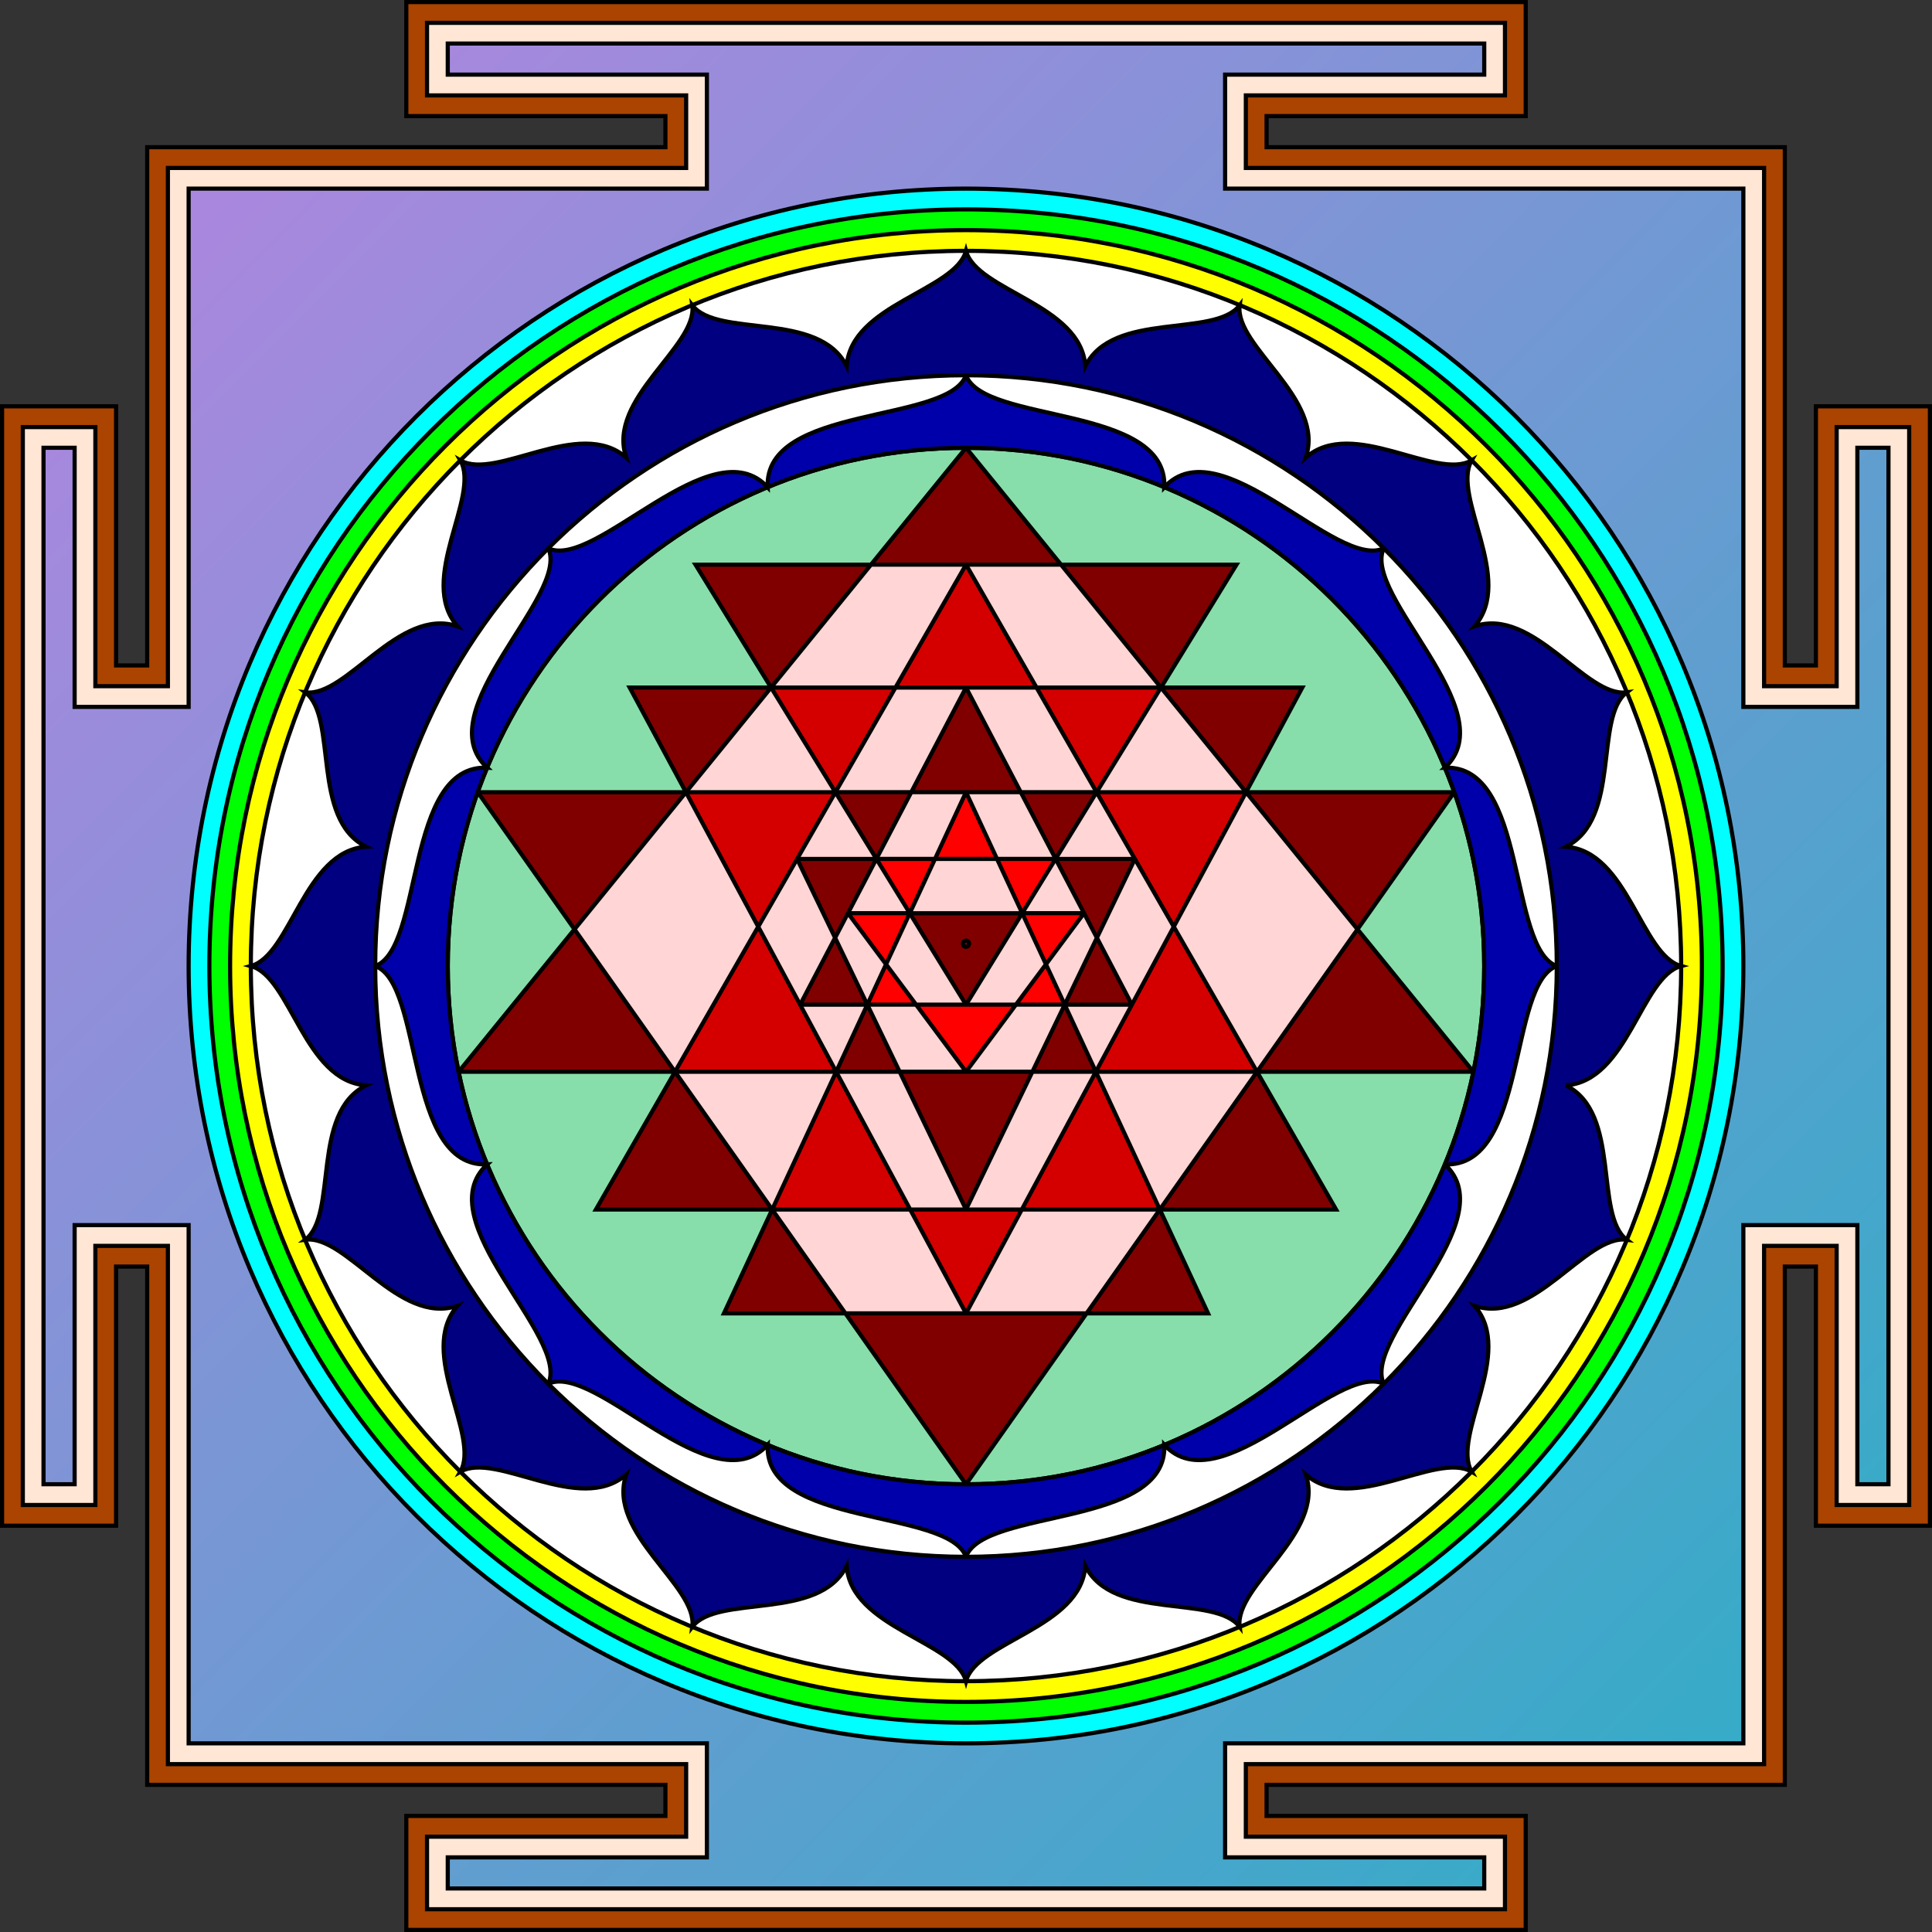 <?xml version="1.0" encoding="UTF-8" standalone="no"?>
<svg
   xmlns:dc="http://purl.org/dc/elements/1.1/"
   xmlns:cc="http://web.resource.org/cc/"
   xmlns:rdf="http://www.w3.org/1999/02/22-rdf-syntax-ns#"
   xmlns:svg="http://www.w3.org/2000/svg"
   xmlns="http://www.w3.org/2000/svg"
   xmlns:xlink="http://www.w3.org/1999/xlink"
   xmlns:sodipodi="http://sodipodi.sourceforge.net/DTD/sodipodi-0.dtd"
   xmlns:inkscape="http://www.inkscape.org/namespaces/inkscape"
   width="264.188"
   height="264.188"
   version="1.0"
   id="svg2"
   sodipodi:version="0.32"
   inkscape:version="0.46dev+devel"
   sodipodi:docname="Document-1-page1.svg"
   inkscape:output_extension="org.inkscape.output.svg.inkscape">
  <rect width="100%" height="100%" fill="#333333" stroke="none"/>
  <sodipodi:namedview
     inkscape:window-height="613"
     inkscape:window-width="640"
     inkscape:pageshadow="2"
     inkscape:pageopacity="0.0"
     guidetolerance="10.0"
     gridtolerance="10.0"
     objecttolerance="10.0"
     borderopacity="1.0"
     bordercolor="#666666"
     pagecolor="#ffffff"
     id="base"
     inkscape:zoom="1.9884046"
     inkscape:cx="113.62048"
     inkscape:cy="144.54274"
     inkscape:window-x="154"
     inkscape:window-y="126"
     inkscape:current-layer="layer1" />
  <defs
     id="defs4">
    <linearGradient
       inkscape:collect="always"
       id="linearGradient2356">
      <stop
         style="stop-color:#aa87de;stop-opacity:1"
         offset="0"
         id="stop2358" />
      <stop
         style="stop-color:#37abc8;stop-opacity:1"
         offset="1"
         id="stop2360" />
    </linearGradient>
    <linearGradient
       inkscape:collect="always"
       xlink:href="#linearGradient2356"
       id="linearGradient2362"
       x1="27.66"
       y1="25.793"
       x2="238.392"
       y2="235.019"
       gradientUnits="userSpaceOnUse" />
  </defs>
  <g
     inkscape:groupmode="layer"
     id="layer1"
     inkscape:label="layer1">
    <path
       id="path52"
       d="M 244.06,244.065 L 244.06,173.197 L 248.314,173.197 L 248.314,208.631 L 263.904,208.631 L 263.904,55.561 L 248.314,55.561 L 248.314,90.994 L 244.06,90.994 L 244.06,20.127 L 173.197,20.127 L 173.197,15.877 L 208.631,15.877 L 208.631,0.283 L 55.56,0.283 L 55.56,15.877 L 90.99,15.877 L 90.99,20.127 L 20.127,20.127 L 20.127,90.994 L 15.873,90.994 L 15.873,55.561 L 0.283,55.561 L 0.283,208.631 L 15.873,208.631 L 15.873,173.197 L 20.127,173.197 L 20.127,244.065 L 90.99,244.065 L 90.99,248.315 L 55.56,248.315 L 55.56,263.904 L 208.631,263.904 L 208.631,248.315 L 173.197,248.315 L 173.197,244.065 L 244.06,244.065 z"
       style="fill:#aa4400;stroke:#000000;stroke-width:0.567;stroke-linecap:butt;stroke-linejoin:miter;stroke-miterlimit:10" />
    <path
       id="path50"
       d="M 241.228,241.233 L 241.228,170.365 L 251.15,170.365 L 251.15,205.799 L 261.068,205.799 L 261.068,58.401 L 251.15,58.401 L 251.15,93.83 L 241.228,93.83 L 241.228,22.967 L 170.361,22.967 L 170.361,13.045 L 205.795,13.045 L 205.795,3.123 L 58.392,3.123 L 58.392,13.045 L 93.826,13.045 L 93.826,22.967 L 22.959,22.967 L 22.959,93.83 L 13.041,93.83 L 13.041,58.401 L 3.119,58.401 L 3.119,205.799 L 13.041,205.799 L 13.041,170.365 L 22.959,170.365 L 22.959,241.233 L 93.826,241.233 L 93.826,251.155 L 58.392,251.155 L 58.392,261.076 L 205.795,261.076 L 205.795,251.155 L 170.361,251.155 L 170.361,241.233 L 241.228,241.233 z"
       style="fill:#ffe6d5;stroke:#000000;stroke-width:0.567;stroke-linecap:butt;stroke-linejoin:miter;stroke-miterlimit:10" />
    <path
       sodipodi:type="arc"
       style="opacity:1;fill:#00ffff;fill-opacity:1;fill-rule:evenodd;stroke:none;stroke-width:0;stroke-linecap:round;stroke-linejoin:bevel;stroke-miterlimit:4;stroke-dasharray:none;stroke-dashoffset:0;stroke-opacity:1"
       id="path2364"
       sodipodi:cx="124.54503"
       sodipodi:cy="123.62298"
       sodipodi:rx="98.749557"
       sodipodi:ry="95.80545"
       d="M 223.295,123.623 A 98.75,95.805 0 1 1 25.795,123.623 A 98.75,95.805 0 1 1 223.295,123.623 z"
       transform="matrix(1.081,0,0,1.131,-2.102,-7.674)" />
    <path
       style="fill:#00ff00;stroke:#000000;stroke-width:0.567;stroke-linecap:butt;stroke-linejoin:miter;stroke-miterlimit:10"
       d="M 235.556,132.098 C 235.556,74.957 189.236,28.633 132.095,28.633 C 74.955,28.633 28.631,74.957 28.631,132.098 C 28.631,189.238 74.955,235.563 132.095,235.563 C 189.236,235.563 235.556,189.238 235.556,132.098 z"
       id="path44" />
    <path
       style="fill:#ffff00;stroke:#000000;stroke-width:0.567;stroke-linecap:butt;stroke-linejoin:miter;stroke-miterlimit:10"
       d="M 232.724,132.098 C 232.724,76.524 187.67,31.469 132.095,31.469 C 76.521,31.469 31.463,76.524 31.463,132.098 C 31.463,187.672 76.521,232.727 132.095,232.727 C 187.67,232.727 232.724,187.672 232.724,132.098"
       id="path2368" />
    <path
       style="fill:#ffffff;stroke:#000000;stroke-width:0.567;stroke-linecap:butt;stroke-linejoin:miter;stroke-miterlimit:10"
       d="M 229.888,132.098 C 229.888,78.09 186.103,34.301 132.095,34.301 C 78.088,34.301 34.299,78.09 34.299,132.098 C 34.299,186.106 78.088,229.891 132.095,229.891 C 186.103,229.891 229.888,186.106 229.888,132.098"
       id="path2370" />
    <path
       id="path2327"
       d="M 202.959,132.102 C 202.959,92.965 171.228,61.235 132.095,61.235 C 92.959,61.235 61.228,92.965 61.228,132.102 C 61.228,171.239 92.959,202.969 132.095,202.969 C 171.228,202.969 202.959,171.239 202.959,132.102 z"
       style="fill:#87deaa;stroke:#000000;stroke-width:0.567;stroke-linecap:butt;stroke-linejoin:miter;stroke-miterlimit:10" />
    <path
       style="opacity:1;fill:#ffd5d5;fill-opacity:1;fill-rule:evenodd;stroke:none;stroke-width:0;stroke-linecap:round;stroke-linejoin:bevel;stroke-miterlimit:4;stroke-dasharray:none;stroke-dashoffset:0;stroke-opacity:1"
       d="M 119.303,76.966 L 119.303,76.966 L 78.484,127.167 L 115.671,179.596 L 148.603,179.566 L 185.681,127.003 L 144.84,77.213 L 119.303,76.966 z"
       id="path2354" />
    <path
       id="path18"
       d="M 132.095,137.387 L 139.779,124.883 L 124.408,124.883 L 132.095,137.387 z"
       style="fill:#800000;stroke:#000000;stroke-width:0.567;stroke-linecap:butt;stroke-linejoin:miter;stroke-miterlimit:10" />
    <path
       id="path20"
       d="M 148.228,124.874 L 139.779,124.874 L 144.341,117.452 L 119.845,117.452 L 124.408,124.874 L 115.959,124.874 L 132.095,146.55 L 148.228,124.874 M 132.095,108.323 L 145.588,137.378 L 118.599,137.378 L 132.095,108.323 z"
       style="fill:#ff0000;fill-rule:evenodd;stroke:none" />
    <path
       id="path22"
       d="M 148.228,124.874 L 139.779,124.874 L 144.341,117.452 L 119.845,117.452 L 124.408,124.874 L 115.959,124.874 L 132.095,146.55 L 148.228,124.874 M 132.095,108.323 L 145.588,137.378 L 118.599,137.378 L 132.095,108.323 z"
       style="fill:none;stroke:#000000;stroke-width:0.567;stroke-linecap:butt;stroke-linejoin:miter;stroke-miterlimit:10" />
    <path
       id="path24"
       d="M 132.095,94.013 L 154.775,137.38 L 145.588,137.38 L 149.849,146.552 L 114.341,146.552 L 118.599,137.38 L 109.412,137.38 L 132.095,94.013 M 132.095,165.392 L 155.189,117.454 L 144.341,117.454 L 149.951,108.325 L 114.236,108.325 L 119.845,117.454 L 108.998,117.454 L 132.095,165.392 z"
       style="fill:#800000;fill-rule:evenodd;stroke:none" />
    <path
       id="path26"
       d="M 132.095,94.013 L 154.775,137.38 L 145.588,137.38 L 149.849,146.552 L 114.341,146.552 L 118.599,137.38 L 109.412,137.38 L 132.095,94.013 M 132.095,165.392 L 155.189,117.454 L 144.341,117.454 L 149.951,108.325 L 114.236,108.325 L 119.845,117.454 L 108.998,117.454 L 132.095,165.392 z"
       style="fill:none;stroke:#000000;stroke-width:0.567;stroke-linecap:butt;stroke-linejoin:miter;stroke-miterlimit:10" />
    <path
       id="path28"
       d="M 132.095,77.213 L 171.888,146.557 L 149.849,146.557 L 158.599,165.397 L 105.591,165.397 L 114.341,146.557 L 92.299,146.557 L 132.095,77.213 M 132.095,179.596 L 170.388,108.33 L 149.951,108.33 L 158.752,94.018 L 105.439,94.018 L 114.236,108.33 L 93.799,108.33 L 132.095,179.596 z"
       style="fill:#d40000;fill-rule:evenodd;stroke:none" />
    <path
       id="path30"
       d="M 132.095,77.213 L 171.888,146.557 L 149.849,146.557 L 158.599,165.397 L 105.591,165.397 L 114.341,146.557 L 92.299,146.557 L 132.095,77.213 M 132.095,179.596 L 170.388,108.33 L 149.951,108.33 L 158.752,94.018 L 105.439,94.018 L 114.236,108.33 L 93.799,108.33 L 132.095,179.596 z"
       style="fill:none;stroke:#000000;stroke-width:0.567;stroke-linecap:butt;stroke-linejoin:miter;stroke-miterlimit:10" />
    <path
       id="path32"
       d="M 132.095,202.967 L 198.853,108.33 L 170.388,108.33 L 178.08,94.018 L 158.752,94.018 L 169.08,77.213 L 95.107,77.213 L 105.439,94.018 L 86.107,94.018 L 93.799,108.33 L 65.334,108.33 L 132.095,202.967 M 132.095,61.233 L 201.47,146.557 L 171.888,146.557 L 182.701,165.397 L 158.599,165.397 L 165.193,179.596 L 98.994,179.596 L 105.591,165.397 L 81.486,165.397 L 92.299,146.557 L 62.716,146.557 L 132.095,61.233 z"
       style="fill:#800000;fill-rule:evenodd;stroke:none" />
    <path
       id="path34"
       d="M 132.095,202.967 L 198.853,108.33 L 170.388,108.33 L 178.08,94.018 L 158.752,94.018 L 169.08,77.213 L 95.107,77.213 L 105.439,94.018 L 86.107,94.018 L 93.799,108.33 L 65.334,108.33 L 132.095,202.967 M 132.095,61.233 L 201.47,146.557 L 171.888,146.557 L 182.701,165.397 L 158.599,165.397 L 165.193,179.596 L 98.994,179.596 L 105.591,165.397 L 81.486,165.397 L 92.299,146.557 L 62.716,146.557 L 132.095,61.233 z"
       style="fill:none;stroke:#000000;stroke-width:0.567;stroke-linecap:butt;stroke-linejoin:miter;stroke-miterlimit:10" />
    <path
       id="path36"
       d="M 197.564,159.219 C 208.892,159.715 206.22,134.524 212.881,132.102 C 206.22,129.676 208.892,104.489 197.564,104.981 C 205.924,97.321 186.224,81.399 189.22,74.977 C 182.795,77.973 166.873,58.27 159.213,66.629 C 159.709,55.301 134.517,57.973 132.095,51.313 C 129.67,57.973 104.478,55.301 104.974,66.629 C 97.314,58.27 81.392,77.973 74.97,74.977 C 77.963,81.399 58.263,97.321 66.623,104.981 C 55.295,104.489 57.966,129.676 51.306,132.102 C 57.966,134.524 55.295,159.715 66.623,159.219 C 58.263,166.879 77.963,182.805 74.97,189.227 C 81.392,186.231 97.314,205.934 104.974,197.575 C 104.478,208.903 129.67,206.231 132.095,212.887 C 134.517,206.231 159.709,208.903 159.213,197.575 C 166.873,205.934 182.795,186.231 189.22,189.227 C 186.224,182.805 205.924,166.879 197.564,159.219 M 202.959,132.102 C 202.959,92.965 171.228,61.235 132.095,61.235 C 92.959,61.235 61.228,92.965 61.228,132.102 C 61.228,171.239 92.959,202.969 132.095,202.969 C 171.228,202.969 202.959,171.239 202.959,132.102 z"
       style="fill:#0000aa;fill-rule:evenodd;stroke:none" />
    <path
       id="path38"
       d="M 197.564,159.219 C 208.892,159.715 206.22,134.524 212.881,132.102 C 206.22,129.676 208.892,104.489 197.564,104.981 C 205.924,97.321 186.224,81.399 189.22,74.977 C 182.795,77.973 166.873,58.27 159.213,66.629 C 159.709,55.301 134.517,57.973 132.095,51.313 C 129.67,57.973 104.478,55.301 104.974,66.629 C 97.314,58.27 81.392,77.973 74.97,74.977 C 77.963,81.399 58.263,97.321 66.623,104.981 C 55.295,104.489 57.966,129.676 51.306,132.102 C 57.966,134.524 55.295,159.715 66.623,159.219 C 58.263,166.879 77.963,182.805 74.97,189.227 C 81.392,186.231 97.314,205.934 104.974,197.575 C 104.478,208.903 129.67,206.231 132.095,212.887 C 134.517,206.231 159.709,208.903 159.213,197.575 C 166.873,205.934 182.795,186.231 189.22,189.227 C 186.224,182.805 205.924,166.879 197.564,159.219 M 202.959,132.102 C 202.959,92.965 171.228,61.235 132.095,61.235 C 92.959,61.235 61.228,92.965 61.228,132.102 C 61.228,171.239 92.959,202.969 132.095,202.969 C 171.228,202.969 202.959,171.239 202.959,132.102 z"
       style="fill:none;stroke:#000000;stroke-width:0.567;stroke-linecap:butt;stroke-linejoin:miter;stroke-miterlimit:10" />
    <path
       id="path40"
       d="M 214.107,148.412 C 222.595,147.858 224.412,133.569 229.888,132.1 C 224.412,130.631 222.595,116.342 214.107,115.787 C 221.736,112.026 217.947,98.127 222.443,94.674 C 216.822,95.416 209.674,82.908 201.623,85.643 C 207.228,79.248 198.412,67.858 201.244,62.948 C 196.338,65.783 184.947,56.963 178.552,62.573 C 181.287,54.518 168.779,47.369 169.517,41.748 C 166.068,46.248 152.17,42.459 148.408,50.084 C 147.853,41.6 133.56,39.78 132.095,34.303 C 130.627,39.78 116.338,41.6 115.779,50.084 C 112.017,42.459 98.119,46.248 94.67,41.748 C 95.408,47.369 82.904,54.518 85.634,62.573 C 79.244,56.963 67.853,65.783 62.943,62.947 C 65.775,67.858 56.959,79.248 62.564,85.643 C 54.513,82.908 47.365,95.416 41.744,94.674 C 46.24,98.127 42.451,112.026 50.08,115.787 C 41.591,116.342 39.775,130.631 34.299,132.1 C 39.775,133.569 41.591,147.858 50.08,148.412 C 42.451,152.174 46.24,166.072 41.744,169.526 C 47.365,168.783 54.513,181.291 62.564,178.557 C 56.959,184.951 65.775,196.342 62.943,201.252 C 67.853,198.416 79.244,207.237 85.634,201.627 C 82.904,209.682 95.408,216.83 94.67,222.451 C 98.119,217.951 112.017,221.74 115.779,214.115 C 116.338,222.6 130.627,224.42 132.095,229.893 C 133.56,224.42 147.853,222.6 148.408,214.115 C 152.17,221.74 166.068,217.951 169.517,222.451 C 168.779,216.83 181.287,209.682 178.552,201.627 C 184.947,207.237 196.334,198.416 201.244,201.252 C 198.412,196.342 207.228,184.951 201.623,178.557 C 209.674,181.291 216.822,168.783 222.443,169.526 C 217.947,166.072 221.736,152.174 214.107,148.412 M 212.881,132.1 C 212.881,87.483 176.709,51.311 132.095,51.311 C 87.478,51.311 51.306,87.483 51.306,132.1 C 51.306,176.713 87.478,212.885 132.095,212.885 C 176.709,212.885 212.881,176.713 212.881,132.1 z"
       style="fill:#000080;fill-rule:evenodd;stroke:none" />
    <path
       id="path42"
       d="M 214.107,148.412 C 222.595,147.858 224.412,133.569 229.888,132.1 C 224.412,130.631 222.595,116.342 214.107,115.787 C 221.736,112.026 217.947,98.127 222.443,94.674 C 216.822,95.416 209.674,82.908 201.623,85.643 C 207.228,79.248 198.412,67.858 201.244,62.948 C 196.338,65.783 184.947,56.963 178.552,62.573 C 181.287,54.518 168.779,47.369 169.517,41.748 C 166.068,46.248 152.17,42.459 148.408,50.084 C 147.853,41.6 133.56,39.78 132.095,34.303 C 130.627,39.78 116.338,41.6 115.779,50.084 C 112.017,42.459 98.119,46.248 94.67,41.748 C 95.408,47.369 82.904,54.518 85.634,62.573 C 79.244,56.963 67.853,65.783 62.943,62.947 C 65.775,67.858 56.959,79.248 62.564,85.643 C 54.513,82.908 47.365,95.416 41.744,94.674 C 46.24,98.127 42.451,112.026 50.08,115.787 C 41.591,116.342 39.775,130.631 34.299,132.1 C 39.775,133.569 41.591,147.858 50.08,148.412 C 42.451,152.174 46.24,166.072 41.744,169.526 C 47.365,168.783 54.513,181.291 62.564,178.557 C 56.959,184.951 65.775,196.342 62.943,201.252 C 67.853,198.416 79.244,207.237 85.634,201.627 C 82.904,209.682 95.408,216.83 94.67,222.451 C 98.119,217.951 112.017,221.74 115.779,214.115 C 116.338,222.6 130.627,224.42 132.095,229.893 C 133.56,224.42 147.853,222.6 148.408,214.115 C 152.17,221.74 166.068,217.951 169.517,222.451 C 168.779,216.83 181.287,209.682 178.552,201.627 C 184.947,207.237 196.334,198.416 201.244,201.252 C 198.412,196.342 207.228,184.951 201.623,178.557 C 209.674,181.291 216.822,168.783 222.443,169.526 C 217.947,166.072 221.736,152.174 214.107,148.412 M 212.881,132.1 C 212.881,87.483 176.709,51.311 132.095,51.311 C 87.478,51.311 51.306,87.483 51.306,132.1 C 51.306,176.713 87.478,212.885 132.095,212.885 C 176.709,212.885 212.881,176.713 212.881,132.1 z"
       style="fill:none;stroke:#000000;stroke-width:0.567;stroke-linecap:butt;stroke-linejoin:miter;stroke-miterlimit:10" />
    <path
       id="path46"
       d="M 238.392,132.094 C 238.392,73.387 190.802,25.793 132.095,25.793 C 73.388,25.793 25.795,73.387 25.795,132.094 C 25.795,190.801 73.388,238.391 132.095,238.391 C 190.802,238.391 238.392,190.801 238.392,132.094 M 238.392,238.391 L 238.392,167.527 L 253.982,167.527 L 253.982,202.961 L 258.236,202.961 L 258.236,61.227 L 253.982,61.227 L 253.982,96.66 L 238.392,96.66 L 238.392,25.793 L 167.525,25.793 L 167.525,10.203 L 202.959,10.203 L 202.959,5.953 L 61.228,5.953 L 61.228,10.203 L 96.662,10.203 L 96.662,25.793 L 25.795,25.793 L 25.795,96.66 L 10.205,96.66 L 10.205,61.227 L 5.951,61.227 L 5.951,202.961 L 10.205,202.961 L 10.205,167.527 L 25.795,167.527 L 25.795,238.391 L 96.662,238.391 L 96.662,253.984 L 61.228,253.984 L 61.228,258.234 L 202.959,258.234 L 202.959,253.984 L 167.525,253.984 L 167.525,238.391 L 238.392,238.391 z"
       style="fill:url(#linearGradient2362);fill-rule:evenodd;stroke:none;fill-opacity:1" />
    <path
       id="path48"
       d="M 238.392,132.094 C 238.392,73.387 190.802,25.793 132.095,25.793 C 73.388,25.793 25.795,73.387 25.795,132.094 C 25.795,190.801 73.388,238.391 132.095,238.391 C 190.802,238.391 238.392,190.801 238.392,132.094 M 238.392,238.391 L 238.392,167.527 L 253.982,167.527 L 253.982,202.961 L 258.236,202.961 L 258.236,61.227 L 253.982,61.227 L 253.982,96.66 L 238.392,96.66 L 238.392,25.793 L 167.525,25.793 L 167.525,10.203 L 202.959,10.203 L 202.959,5.953 L 61.228,5.953 L 61.228,10.203 L 96.662,10.203 L 96.662,25.793 L 25.795,25.793 L 25.795,96.66 L 10.205,96.66 L 10.205,61.227 L 5.951,61.227 L 5.951,202.961 L 10.205,202.961 L 10.205,167.527 L 25.795,167.527 L 25.795,238.391 L 96.662,238.391 L 96.662,253.984 L 61.228,253.984 L 61.228,258.234 L 202.959,258.234 L 202.959,253.984 L 167.525,253.984 L 167.525,238.391 L 238.392,238.391 z"
       style="fill:none;stroke:#000000;stroke-width:0.567;stroke-linecap:butt;stroke-linejoin:miter;stroke-miterlimit:10" />
    <path
       id="path16"
       d="M 132.517,129.049 C 132.517,128.815 132.33,128.623 132.095,128.623 C 131.861,128.623 131.67,128.815 131.67,129.049 C 131.67,129.283 131.861,129.475 132.095,129.475 C 132.33,129.475 132.517,129.283 132.517,129.049 z"
       style="fill:none;stroke:#000000;stroke-width:0.567;stroke-linecap:butt;stroke-linejoin:miter;stroke-miterlimit:10" />
  </g>
</svg>
